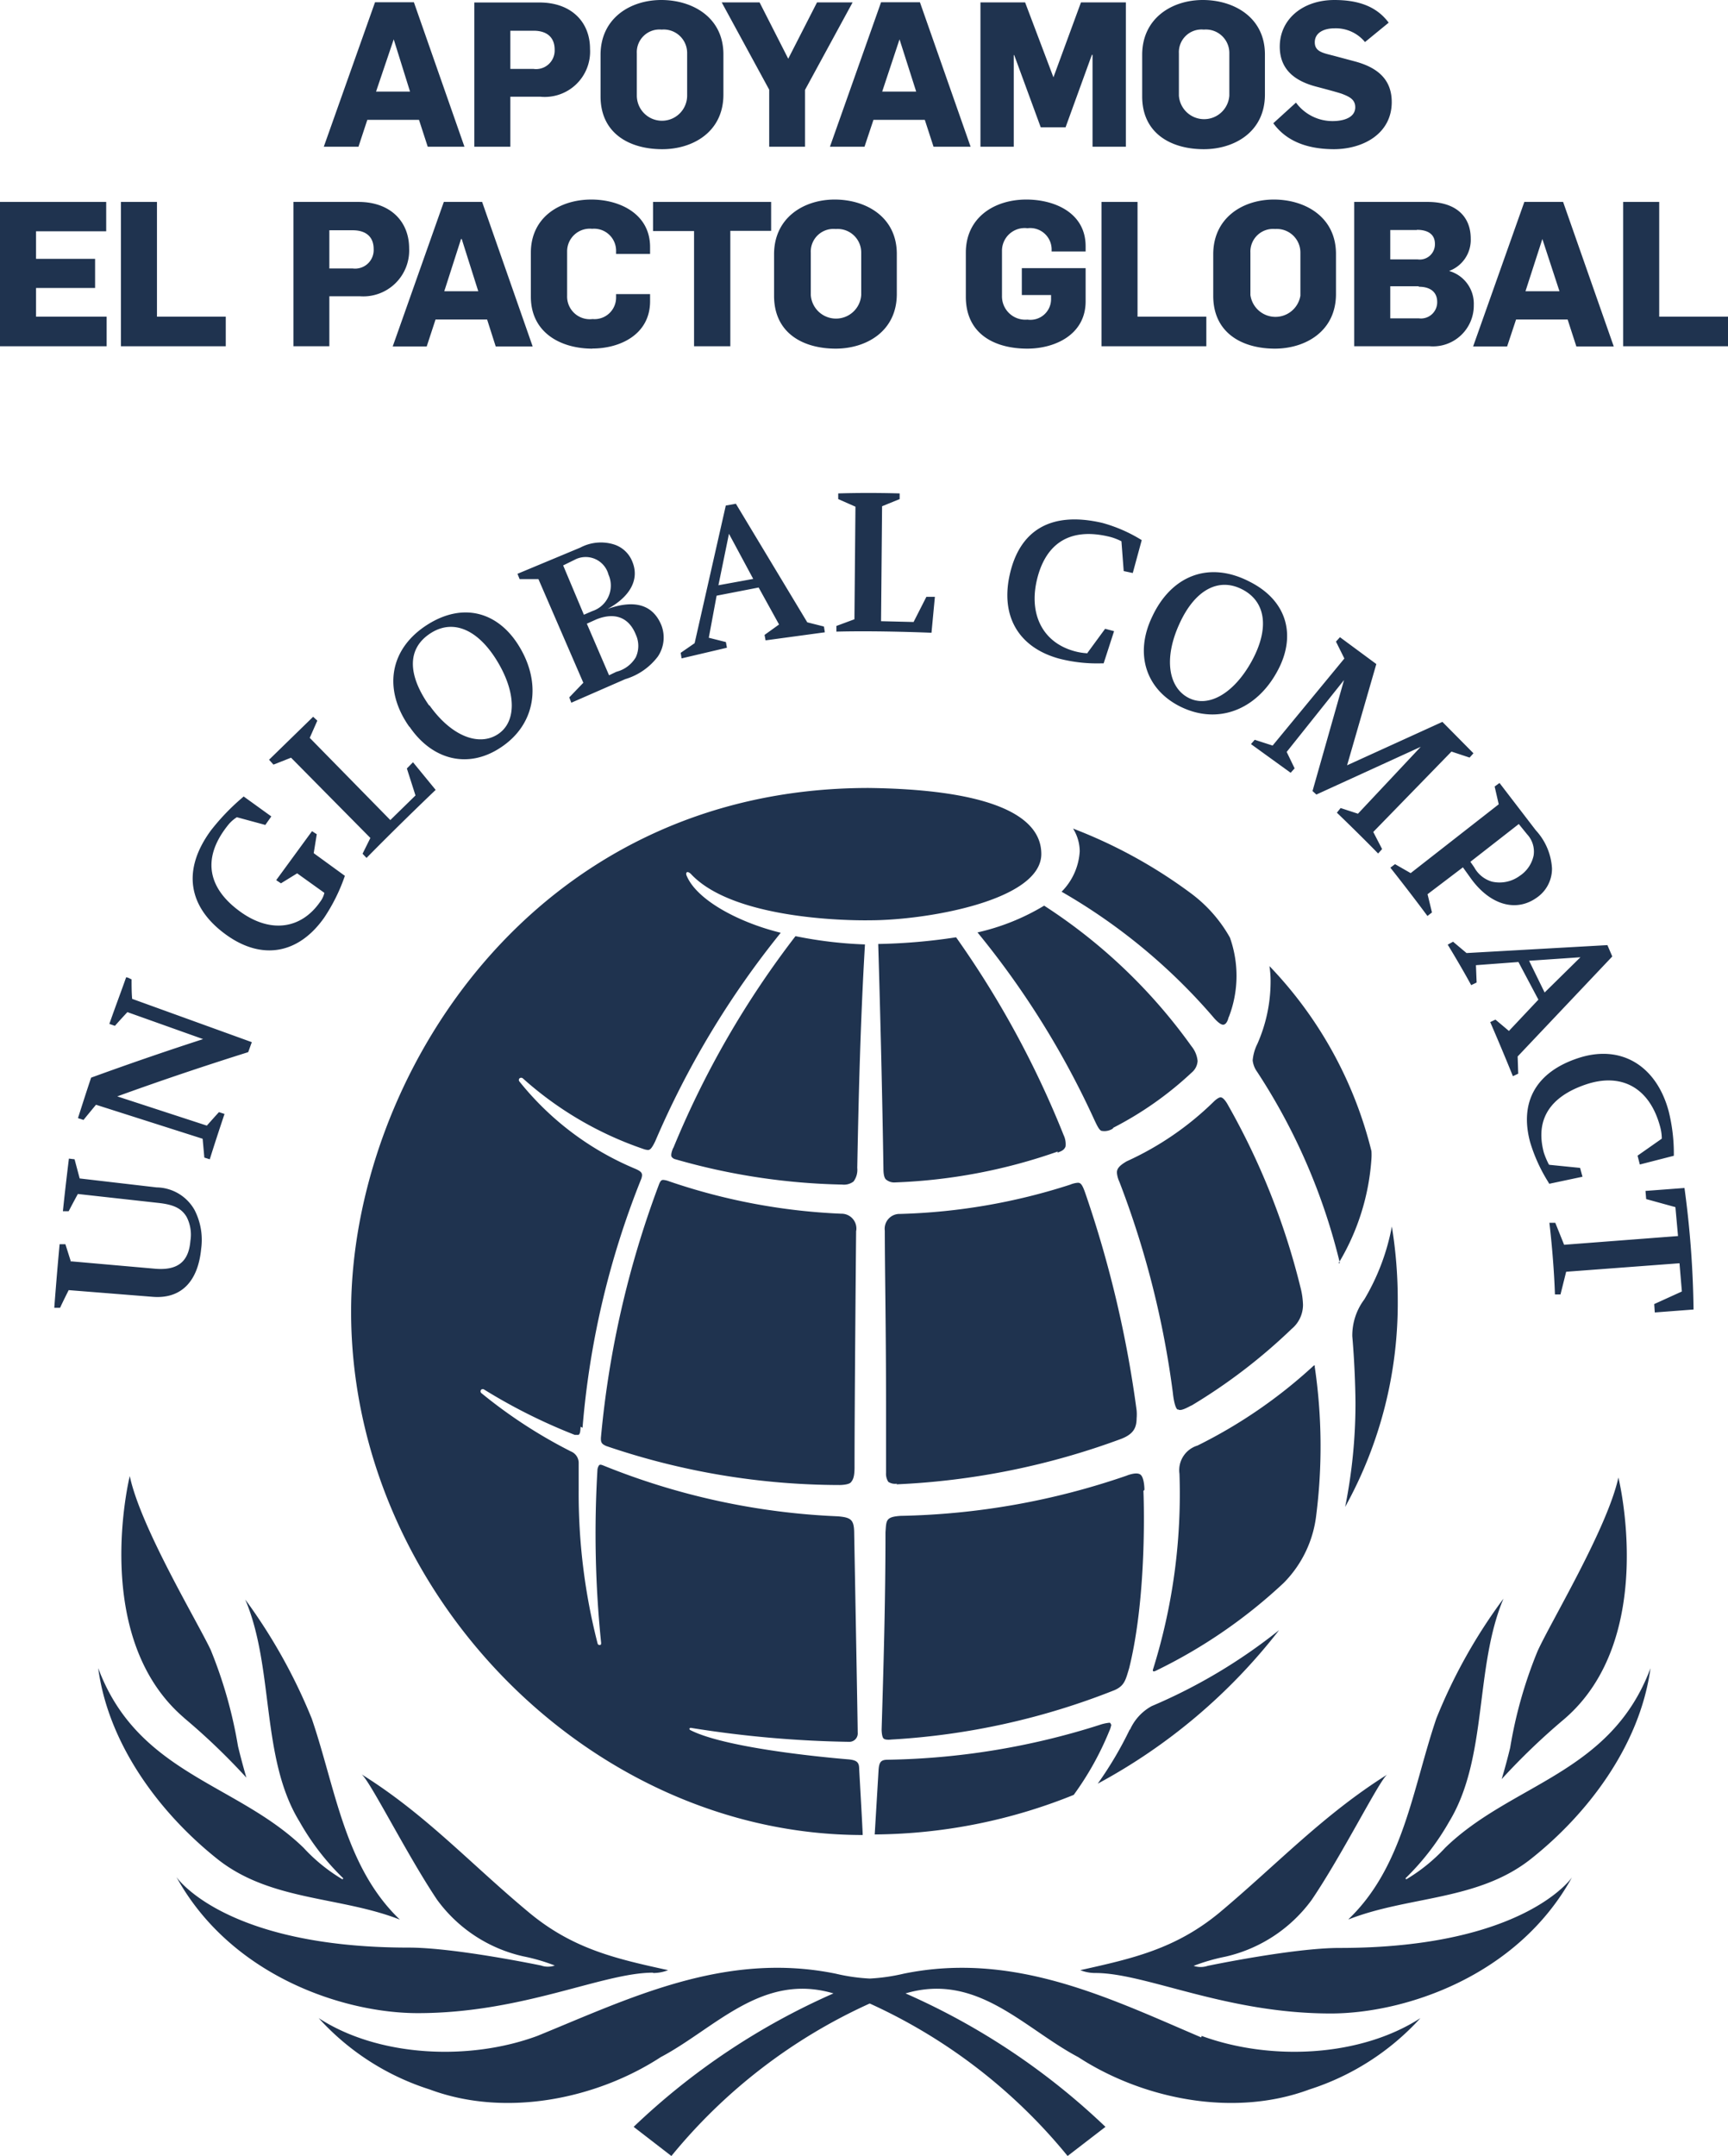 <svg id="Capa_1" data-name="Capa 1" xmlns="http://www.w3.org/2000/svg" viewBox="0 0 152.47 190.16"><defs><style>.cls-1{fill:#1f334f;}</style></defs><path class="cls-1" d="M39,7.39h0L37.44,12h3Zm3,9.47-.77-2.37H36.67l-.78,2.37H32.83L37.35,4.12h3.43l4.46,12.74Z" transform="translate(-4.26 -3.92)"/><path class="cls-1" d="M51.34,6.63H49.29V10h2.05A1.64,1.64,0,0,0,53.2,8.3c0-1.11-.71-1.67-1.86-1.67m.59,5.82H49.29v4.41H46.11V4.14h5.75c2.82,0,4.46,1.73,4.46,4.08a4,4,0,0,1-4.39,4.23" transform="translate(-4.26 -3.92)"/><path class="cls-1" d="M62.64,6.53a2,2,0,0,0-2.19,2.09v3.73a2.22,2.22,0,0,0,4.44,0V8.6a2.07,2.07,0,0,0-2.25-2.07m.06,10.55c-2.86,0-5.45-1.36-5.45-4.66V8.76c0-3.23,2.62-4.84,5.36-4.84s5.48,1.52,5.48,4.8v3.54c0,3.32-2.73,4.82-5.39,4.82" transform="translate(-4.26 -3.92)"/><polygon class="cls-1" points="71.03 7.93 71.03 12.94 67.87 12.94 67.87 7.91 63.68 0.21 67.02 0.21 69.55 5.18 72.09 0.21 75.23 0.21 71.03 7.93"/><path class="cls-1" d="M83.63,7.39h0L82.1,12h3Zm3,9.47-.77-2.37H81.33l-.79,2.37H77.49L82,4.12h3.43L89.9,16.86Z" transform="translate(-4.26 -3.92)"/><polygon class="cls-1" points="96.4 12.94 96.4 4.84 96.34 4.84 94.02 11.23 91.83 11.23 89.49 4.86 89.45 4.86 89.45 12.94 86.51 12.94 86.51 0.21 90.45 0.21 92.95 6.82 95.38 0.21 99.34 0.21 99.34 12.94 96.4 12.94"/><path class="cls-1" d="M110.48,6.53a2,2,0,0,0-2.2,2.09v3.73a2.23,2.23,0,0,0,4.45,0V8.6a2.07,2.07,0,0,0-2.25-2.07m0,10.55c-2.85,0-5.44-1.36-5.44-4.66V8.76c0-3.23,2.62-4.84,5.35-4.84s5.48,1.52,5.48,4.8v3.54c0,3.32-2.73,4.82-5.39,4.82" transform="translate(-4.26 -3.92)"/><path class="cls-1" d="M122,17.08c-2.23,0-4.17-.61-5.39-2.29l2-1.82a4,4,0,0,0,3.23,1.63c1,0,2-.32,2-1.22,0-.69-.52-.93-1.16-1.18-.32-.12-1.79-.51-2.21-.62-1.77-.45-3.29-1.39-3.29-3.55,0-2.39,2-4.11,4.82-4.11,2.23,0,3.77.63,4.79,2L124.7,7.63A3.32,3.32,0,0,0,122,6.42c-.92,0-1.73.38-1.73,1.23s.77.95,1.72,1.2l1.87.5c1.88.52,3.2,1.52,3.2,3.57,0,2.78-2.5,4.16-5.13,4.16" transform="translate(-4.26 -3.92)"/><polygon class="cls-1" points="0 17.81 0 30.54 9.41 30.54 9.41 27.93 3.18 27.93 3.18 25.4 8.39 25.4 8.39 22.83 3.18 22.83 3.18 20.4 9.37 20.4 9.37 17.81 0 17.81"/><polygon class="cls-1" points="10.67 30.54 10.67 17.81 13.85 17.81 13.85 27.93 19.92 27.93 19.92 30.54 10.67 30.54"/><path class="cls-1" d="M35.38,24.23H33.32V27.6h2.06a1.64,1.64,0,0,0,1.85-1.71c0-1.11-.71-1.66-1.85-1.66M36,30.05H33.32v4.41H30.15V21.73h5.74c2.82,0,4.47,1.73,4.47,4.09A4.05,4.05,0,0,1,36,30.05" transform="translate(-4.26 -3.92)"/><path class="cls-1" d="M45,25h-.06l-1.48,4.61h3Zm3,9.48-.76-2.38H42.69l-.78,2.38h-3l4.51-12.75H46.8l4.46,12.75Z" transform="translate(-4.26 -3.92)"/><path class="cls-1" d="M56.53,34.67c-2.8,0-5.43-1.41-5.43-4.58V26.21c0-3.12,2.54-4.69,5.34-4.69,2.48,0,5.18,1.25,5.18,4.19v.61h-3V26a1.94,1.94,0,0,0-2.11-1.9,2,2,0,0,0-2.21,2V30a2,2,0,0,0,2.25,2.06,1.9,1.9,0,0,0,2.07-1.9v-.3h3v.63c0,2.92-2.63,4.17-5.09,4.17" transform="translate(-4.26 -3.92)"/><polygon class="cls-1" points="64.44 20.36 64.44 30.54 61.24 30.54 61.24 20.38 57.62 20.38 57.62 17.81 68.04 17.81 68.04 20.36 64.44 20.36"/><path class="cls-1" d="M78,24.12a2,2,0,0,0-2.2,2.09v3.73a2.23,2.23,0,0,0,4.45,0V26.19A2.08,2.08,0,0,0,78,24.12m0,10.55c-2.86,0-5.44-1.35-5.44-4.66V26.35c0-3.23,2.62-4.83,5.35-4.83s5.48,1.51,5.48,4.8v3.53c0,3.32-2.73,4.82-5.39,4.82" transform="translate(-4.26 -3.92)"/><path class="cls-1" d="M94.9,34.67c-2.8,0-5.42-1.23-5.42-4.58V26.21c0-3.12,2.53-4.69,5.34-4.69,2.48,0,5.23,1.16,5.23,4.12v.46h-3v-.23a1.89,1.89,0,0,0-2.13-1.82,2,2,0,0,0-2.25,2V30a2.06,2.06,0,0,0,2.25,2.11A1.82,1.82,0,0,0,97,30.26v-.32H94.42V27.57h5.63V30.5c0,2.92-2.68,4.17-5.15,4.17" transform="translate(-4.26 -3.92)"/><polygon class="cls-1" points="97.19 30.54 97.19 17.81 100.37 17.81 100.37 27.93 106.44 27.93 106.44 30.54 97.19 30.54"/><path class="cls-1" d="M116.79,24.12a2,2,0,0,0-2.2,2.09v3.73A2.23,2.23,0,0,0,119,30V26.19a2.08,2.08,0,0,0-2.25-2.07m0,10.55c-2.85,0-5.44-1.35-5.44-4.66V26.35c0-3.23,2.62-4.83,5.35-4.83s5.48,1.51,5.48,4.8v3.53c0,3.32-2.73,4.82-5.39,4.82" transform="translate(-4.26 -3.92)"/><path class="cls-1" d="M129.44,29.17h-2.51V32h2.53a1.43,1.43,0,0,0,1.61-1.45c0-.84-.57-1.34-1.63-1.34m-.16-5h-2.35V26.8h2.42a1.34,1.34,0,0,0,1.52-1.37c0-.95-.77-1.24-1.59-1.24m1.13,10.27h-6.66V21.73h6.48c2.5,0,3.8,1.29,3.8,3.23a2.92,2.92,0,0,1-1.91,2.86v0a3,3,0,0,1,2.18,3,3.6,3.6,0,0,1-3.89,3.64" transform="translate(-4.26 -3.92)"/><path class="cls-1" d="M140.35,25h0l-1.49,4.61h3Zm3,9.48-.77-2.38h-4.55l-.79,2.38h-3l4.52-12.75h3.42l4.47,12.75Z" transform="translate(-4.26 -3.92)"/><polygon class="cls-1" points="143.22 17.81 143.22 30.54 152.47 30.54 152.47 27.93 146.4 27.93 146.4 17.81 143.22 17.81"/><path class="cls-1" d="M108.3,59c-1.36,3-.94,5.54.81,6.46s4-.35,5.57-3.18,1.34-5.26-.8-6.37S109.64,56,108.3,59m-2.39-.66c1.68-3.63,5-5,8.64-3.1,3.35,1.7,4.1,4.83,2.4,7.91-1.83,3.37-5.24,4.75-8.59,3.07-3-1.52-4-4.64-2.45-7.88m46.54,57-10,.75-.5,2-.49,0c-.11-3.26-.49-6.32-.49-6.32l.52,0,.78,1.94,10.05-.77-.23-2.55-2.58-.71-.06-.72,3.44-.26a86.66,86.66,0,0,1,.8,10.72l-3.42.26-.05-.74,2.44-1.11ZM141,106.66l2.68.27.21.78-2.93.62-.15-.25a14.4,14.4,0,0,1-1.53-3.39c-1-3.66.61-6.25,4.22-7.44,3.8-1.26,6.93.68,8,4.7a15.4,15.4,0,0,1,.45,3.91l-3,.77-.2-.78,2.14-1.5a4.19,4.19,0,0,0-.17-1.13c-.94-3.4-3.43-4.71-6.56-3.64s-4.46,3.08-3.68,6a6.87,6.87,0,0,0,.45,1.06Zm-1.82-18,1.37,2.8,3.16-3.11Zm-.94.11-3.75.28.06,1.53-.48.23c-.94-1.73-2.07-3.57-2.07-3.57l.47-.26,1.19,1,12.43-.7.43,1-8.35,8.82.05,1.52-.47.22c-1-2.48-2-4.77-2-4.77l.46-.22,1.19,1L140,92.09Zm-3.9-8.35a2.61,2.61,0,0,0,1.56,1.26,3,3,0,0,0,2.44-.5,2.85,2.85,0,0,0,1.24-1.81,2.24,2.24,0,0,0-.58-1.87l-.73-.9L134,79.93Zm-1,0-3.12,2.37.39,1.61-.4.31c-1.57-2.12-3.27-4.26-3.27-4.26l.41-.31,1.38.79,7.77-6.07-.36-1.57.43-.31,3.2,4.17a5.41,5.41,0,0,1,1.43,3.36,3.09,3.09,0,0,1-1.34,2.58c-1.83,1.31-4.1.65-5.78-1.64Zm-10.22-9,8.41-3.83,2.74,2.77-.34.38-1.6-.53-6.9,7.09.78,1.51-.35.39c-1.82-1.86-3.64-3.6-3.64-3.6l.33-.41,1.53.5,5.54-5.9L120.41,74l-.34-.31,2.78-9.79-5.06,6.34.7,1.45-.35.39-3.5-2.53.33-.38,1.58.51L122.88,62l-.74-1.49.35-.39,3.21,2.37Zm-22.92-9.9,1.57-2.14.79.21-.92,2.84h-.3A13.36,13.36,0,0,1,97.67,62c-3.57-1-5.14-3.77-4.31-7.42.86-3.82,3.55-5.61,8.16-4.54A13.15,13.15,0,0,1,105,51.56l-.79,2.9-.8-.17-.2-2.63a5.22,5.22,0,0,0-.94-.37c-3.92-1-5.87.89-6.54,3.87s.55,5.43,3.32,6.19a5.11,5.11,0,0,0,1.19.19m-20.59-3,.09-9.93-1.52-.67v-.5c2.82-.09,5.42,0,5.42,0v.5l-1.55.63L82,58.71l2.87.07L86,56.56h.75l-.3,3.17s-4.62-.2-8.39-.1v-.5Zm-12-3,3.07-.56L68.58,51Zm-.16.92-.69,3.71,1.51.38.09.5-4,.94-.08-.49,1.23-.85,2.75-12.14.89-.16,6.3,10.46,1.47.37.08.51-5.23.71-.09-.48L73,59l-1.8-3.26ZM58,63.48l.65-.31a2.78,2.78,0,0,0,1.71-1.28,2.38,2.38,0,0,0,0-2c-.6-1.5-1.83-2-3.48-1.34l-.84.38Zm-2.22-5.34.74-.32a2.37,2.37,0,0,0,1.43-3.22,2.08,2.08,0,0,0-3-1.3l-1,.49Zm-.05,6L51.77,55l-1.66,0-.19-.47,5.54-2.31a3.89,3.89,0,0,1,3-.27,2.58,2.58,0,0,1,1.61,1.55c.62,1.55-.23,3.06-2.2,4.13,2.41-.86,4-.36,4.74,1.42a3,3,0,0,1-.3,2.77,5.61,5.61,0,0,1-2.88,2l-4.76,2.08-.18-.47Zm-13.57,2c1.93,2.71,4.33,3.62,6,2.56s1.68-3.62,0-6.42-3.88-3.8-5.89-2.52c-2.16,1.38-2,3.74-.15,6.38M40.36,68c-2.29-3.26-1.77-6.85,1.64-9,3.18-2,6.25-1.07,8.07,1.93,2,3.28,1.46,6.91-1.66,8.94-2.85,1.88-6,1.09-8-1.83m-3.47,9.79-7-7.08-1.55.61L28,70.93l3.89-3.79.37.34L31.59,69l7.11,7.25,2.22-2.17-.76-2.38.54-.55,2,2.44s-3.05,2.9-6.1,6l-.35-.37Zm-5,1.34,2.75,2a15.89,15.89,0,0,1-1.82,3.68c-2.24,3.19-5.44,3.79-8.58,1.57s-4.2-5.44-1.44-9.23a19.58,19.58,0,0,1,2.68-2.82l.23-.2,2.44,1.76-.53.75L25.16,76a3.16,3.16,0,0,0-.83.76c-2.37,3-1.63,5.65,1.27,7.67,2.6,1.8,5.26,1.43,6.93-1a2,2,0,0,0,.35-.76l-2.4-1.72-1.43.88-.42-.28,3.16-4.32.42.27ZM14.51,100.59l8,2.61c.36-.4.71-.8,1.07-1.19l.49.16c-.44,1.32-.88,2.65-1.3,4l-.48-.15-.15-1.66-9.41-3c-.37.45-.74.89-1.1,1.34l-.49-.16c.38-1.19.76-2.38,1.16-3.57q4.94-1.8,9.88-3.4l-6.68-2.38c-.37.4-.74.8-1.1,1.21l-.49-.17c.48-1.38,1-2.75,1.48-4.11.16,0,.32.12.48.18,0,.57,0,1.15.05,1.72l10.56,3.82c-.11.29-.21.59-.32.88-3.88,1.22-7.75,2.52-11.63,3.93m-4,14.52,7.38.65c2,.18,3-.59,3.15-2.46a3.42,3.42,0,0,0-.33-2.1c-.45-.76-1.13-1.09-2.48-1.24l-7.12-.79c-.28.51-.54,1-.81,1.52l-.51,0c.16-1.55.34-3.09.53-4.64l.5.06.45,1.69,6.79.79a3.9,3.9,0,0,1,3.35,2,5.76,5.76,0,0,1,.58,3.41c-.28,2.93-1.8,4.44-4.28,4.24l-7.41-.59c-.26.52-.5,1-.76,1.56l-.51,0q.21-2.81.47-5.61l.51,0,.5,1.58m131.72,40.33c8.34-7.11,4.81-21.33,4.81-21.33-1,4.53-6,12.79-7.14,15.33a39.07,39.07,0,0,0-2.41,8.5c-.37,1.53-.75,2.77-.75,2.77a58.83,58.83,0,0,1,5.49-5.27m-32,28.05C102.2,180.19,93.76,176,84,178a16.88,16.88,0,0,1-3,.43,16.52,16.52,0,0,1-3-.43c-9.79-2-18.23,2.19-26.33,5.49-6,2.22-14,1.87-19.29-1.57a22.32,22.32,0,0,0,9.79,6.29c6.76,2.52,14.79.8,20.39-2.85,4.79-2.53,8.93-7.49,15.24-5.62a61.07,61.07,0,0,0-17.63,11.77l3.33,2.57A48.3,48.3,0,0,1,81,180.63a48.3,48.3,0,0,1,17.46,13.45l3.34-2.57a61.12,61.12,0,0,0-17.64-11.77c6.32-1.87,10.45,3.09,15.24,5.62,5.61,3.65,13.63,5.37,20.4,2.85a22.49,22.49,0,0,0,9.79-6.29c-5.33,3.44-13.24,3.79-19.3,1.57m13-10.29c5.26-2.06,11.38-1.62,16.05-5.32,4.93-3.9,9.61-9.94,10.55-16.82-3.5,9.35-12.25,10.13-18.12,15.84a15.4,15.4,0,0,1-3.43,2.78l-.07-.09a22.45,22.45,0,0,0,3.86-5c3.43-5.65,2.22-13.58,4.79-19.67A47.25,47.25,0,0,0,131,155.48c-2.09,6.14-2.9,13.08-7.76,17.72M20.5,155.44A57.6,57.6,0,0,1,26,160.71s-.37-1.24-.74-2.77a39.66,39.66,0,0,0-2.41-8.5c-1.2-2.54-6.18-10.8-7.14-15.33,0,0-3.53,14.22,4.8,21.33m101.17,26.07c6.51,0,16.46-3.26,21.28-12,0,0-4.21,6.22-20.51,6.22-4.08,0-11.63,1.58-11.63,1.58a1.94,1.94,0,0,1-1.24,0,17.11,17.11,0,0,1,2.8-.81,13,13,0,0,0,7.61-5c2.72-4,6-10.6,6.67-11.06C121,164,117,168.3,111.89,172.59c-3.92,3.25-7.75,4.08-12.31,5.1a3.57,3.57,0,0,0,1.33.25c4.46,0,11.47,3.57,20.76,3.57m-59.79-3.57a3.57,3.57,0,0,0,1.33-.25c-4.56-1-8.39-1.85-12.29-5.1-5.16-4.29-9.09-8.64-14.77-12.18.7.46,4,7.08,6.67,11.06a12.9,12.9,0,0,0,7.61,5,16.56,16.56,0,0,1,2.78.81,1.83,1.83,0,0,1-1.21,0s-7.57-1.58-11.66-1.58c-16.29,0-20.51-6.22-20.51-6.22,4.82,8.74,14.76,12,21.29,12,9.29,0,16.29-3.57,20.76-3.57M12.93,151.06c3.49,9.35,12.24,10.13,18.12,15.84a15.18,15.18,0,0,0,3.43,2.78l.07-.09a21.87,21.87,0,0,1-3.86-5C27.25,159,28.47,151.06,25.9,145a48.48,48.48,0,0,1,5.87,10.51c2.1,6.14,2.91,13.08,7.77,17.72-5.26-2.06-11.39-1.62-16.07-5.32-4.92-3.9-9.6-9.94-10.54-16.82m70.42-16.25a65.29,65.29,0,0,0,19.81-4c1.13-.43,1.38-1,1.39-1.82a4.27,4.27,0,0,0,0-.7,98.67,98.67,0,0,0-4.5-19.08c-.28-.83-.43-1-.68-1a2.2,2.2,0,0,0-.69.17,53.39,53.39,0,0,1-15,2.58,1.31,1.31,0,0,0-1.35,1.48c0,3.3.11,8.5.11,15.49v5.87a1.3,1.3,0,0,0,.2.79,1.08,1.08,0,0,0,.77.16M63.67,105.15c-.28.61-.15.8-.15.8a.56.56,0,0,0,.27.2,57.14,57.14,0,0,0,14.78,2.25,1.39,1.39,0,0,0,1-.27,1.71,1.71,0,0,0,.33-1.2c.12-6.44.29-13.14.68-19.71a37,37,0,0,1-6.13-.73,81.15,81.15,0,0,0-10.77,18.66m16.13,7.32a1.31,1.31,0,0,0-1.32-1.5,53.82,53.82,0,0,1-15.2-2.86,1.78,1.78,0,0,0-.5-.12c-.16,0-.26.06-.4.44a85.42,85.42,0,0,0-5.1,22.21c-.05.54.09.65.46.82a64,64,0,0,0,20.59,3.44s.8,0,1-.24.33-.51.32-1.44c0-5.69.14-20.75.14-20.75m24.14,44a32.71,32.71,0,0,1-2.82,4.77,50.57,50.57,0,0,0,16-13.54,48.06,48.06,0,0,1-11.24,6.7,4.41,4.41,0,0,0-1.91,2.07m19.89-28.86a46.28,46.28,0,0,1-.91,9.22,37.07,37.07,0,0,0,4.64-18.27,40.24,40.24,0,0,0-.52-6.46,19.63,19.63,0,0,1-2.43,6.43,5.3,5.3,0,0,0-1.06,3.25c.27,3.09.28,5.83.28,5.83m-11.17-34a10.07,10.07,0,0,0,.09-7,12.46,12.46,0,0,0-3.4-3.87A43.49,43.49,0,0,0,98.94,77a3.84,3.84,0,0,1,.59,2,5.51,5.51,0,0,1-1.6,3.57,51.43,51.43,0,0,1,13.33,11s.6.76.94.73.46-.64.46-.64m-57,36.19a75.28,75.28,0,0,1,5.16-21.9,1.08,1.08,0,0,0,.09-.37c0-.23-.12-.35-.52-.54A25.83,25.83,0,0,1,50.1,99.32a.21.21,0,0,1,0-.29.23.23,0,0,1,.29,0A30.8,30.8,0,0,0,61,105.25a1.5,1.5,0,0,0,.43.1c.18,0,.33-.12.64-.76a78.14,78.14,0,0,1,11.08-18.4c-3.65-.89-7.37-2.85-8.29-5,0,0-.12-.24,0-.33s.35.13.35.13c4.06,4.39,15.82,4.1,15.82,4.1,4.91,0,15.11-1.72,15.11-5.85,0-3.74-5.41-5.7-15.24-5.82-29.73,0-45.66,25.74-45.66,46.18,0,24.67,21,46.17,45.14,46.17,0-.4-.31-5.8-.31-5.8,0-.59-.17-.79-.91-.87,0,0-10.55-.81-14-2.59-.13-.09-.06-.23.13-.18a96.73,96.73,0,0,0,13.88,1.22.74.74,0,0,0,.77-.81c0-.77-.31-17.51-.31-17.51,0-1.26-.24-1.47-1.45-1.57a61.94,61.94,0,0,1-20.73-4.5c-.17-.06-.25-.08-.33,0s-.14.33-.14.33a94.45,94.45,0,0,0,.32,15.32c0,.13,0,.2-.14.2s-.17-.13-.17-.13a53.11,53.11,0,0,1-1.67-13.55c0-.35,0-2.31,0-2.31a1.1,1.1,0,0,0-.68-1.08,43.31,43.31,0,0,1-7.91-5.15.21.21,0,0,1,0-.31.22.22,0,0,1,.25,0,49.5,49.5,0,0,0,8,4l.32,0c.17-.11.16-.35.19-.72m66.87-14.41a20.47,20.47,0,0,0,2.91-9.24,5.1,5.1,0,0,0,0-.66,36,36,0,0,0-9-16.32,8.64,8.64,0,0,1,.1,1.44A13.6,13.6,0,0,1,115.2,96a4,4,0,0,0-.41,1.45,2.11,2.11,0,0,0,.39,1,53.65,53.65,0,0,1,7.3,16.86m-2.2,9.11c0-.16-.16,0-.16,0a43.68,43.68,0,0,1-10.2,7,2.27,2.27,0,0,0-1.59,2.49A51.79,51.79,0,0,1,106,151.15s-.13.33.29.11a45.54,45.54,0,0,0,11.23-7.72,10.13,10.13,0,0,0,2.88-6,48.26,48.26,0,0,0-.14-13.11m-18,31.56c0-.15-.14-.12-.14-.12a3.86,3.86,0,0,0-.87.2,64.76,64.76,0,0,1-18.66,3.06c-.6,0-.76.2-.81.91l-.34,5.68A47.64,47.64,0,0,0,99,162.23a26.53,26.53,0,0,0,3.13-5.61,2.41,2.41,0,0,0,.19-.6m-4.74-50.44c.35-.13.58-.23.7-.54a1.85,1.85,0,0,0-.17-1,84,84,0,0,0-9.49-17.45,50.85,50.85,0,0,1-6.87.59c.2,6.72.36,13.39.46,19.82,0,.57.1.9.29,1a1.1,1.1,0,0,0,.73.21,48.5,48.5,0,0,0,14.35-2.72m4.85-2.07a30.42,30.42,0,0,0,7-4.92,1.43,1.43,0,0,0,.5-1,2.41,2.41,0,0,0-.54-1.3,47.91,47.91,0,0,0-13-12.4,19.8,19.8,0,0,1-5.88,2.36,75.71,75.71,0,0,1,10.3,16.51c.29.62.48,1,.7,1a1.35,1.35,0,0,0,1-.25m2.73,31.9s0-1.1-.37-1.35-1.22.11-1.22.11a64.78,64.78,0,0,1-19.92,3.54c-1.34.09-1.26.4-1.34,1.45,0,6.22-.18,12.08-.34,17.4,0,0,0,.54.14.75s.7.13.7.13A63,63,0,0,0,102.58,153c.91-.39,1-.92,1.31-1.94,1.66-6.69,1.26-15.64,1.26-15.64m3-7.18c-.29-.25-.4-1.45-.4-1.45a80.65,80.65,0,0,0-4.72-18.63,2.41,2.41,0,0,1-.22-.81c0-.32.16-.59.86-1a26.78,26.78,0,0,0,7.65-5.23c.31-.31.55-.43.66-.41h0c.12,0,.32.15.56.55A63,63,0,0,1,119,117.44a6.9,6.9,0,0,1,.23,1.56,2.76,2.76,0,0,1-1,2.13,49.44,49.44,0,0,1-8.82,6.75c-.08,0-.94.57-1.2.35" transform="translate(-4.26 -3.92)"/></svg>